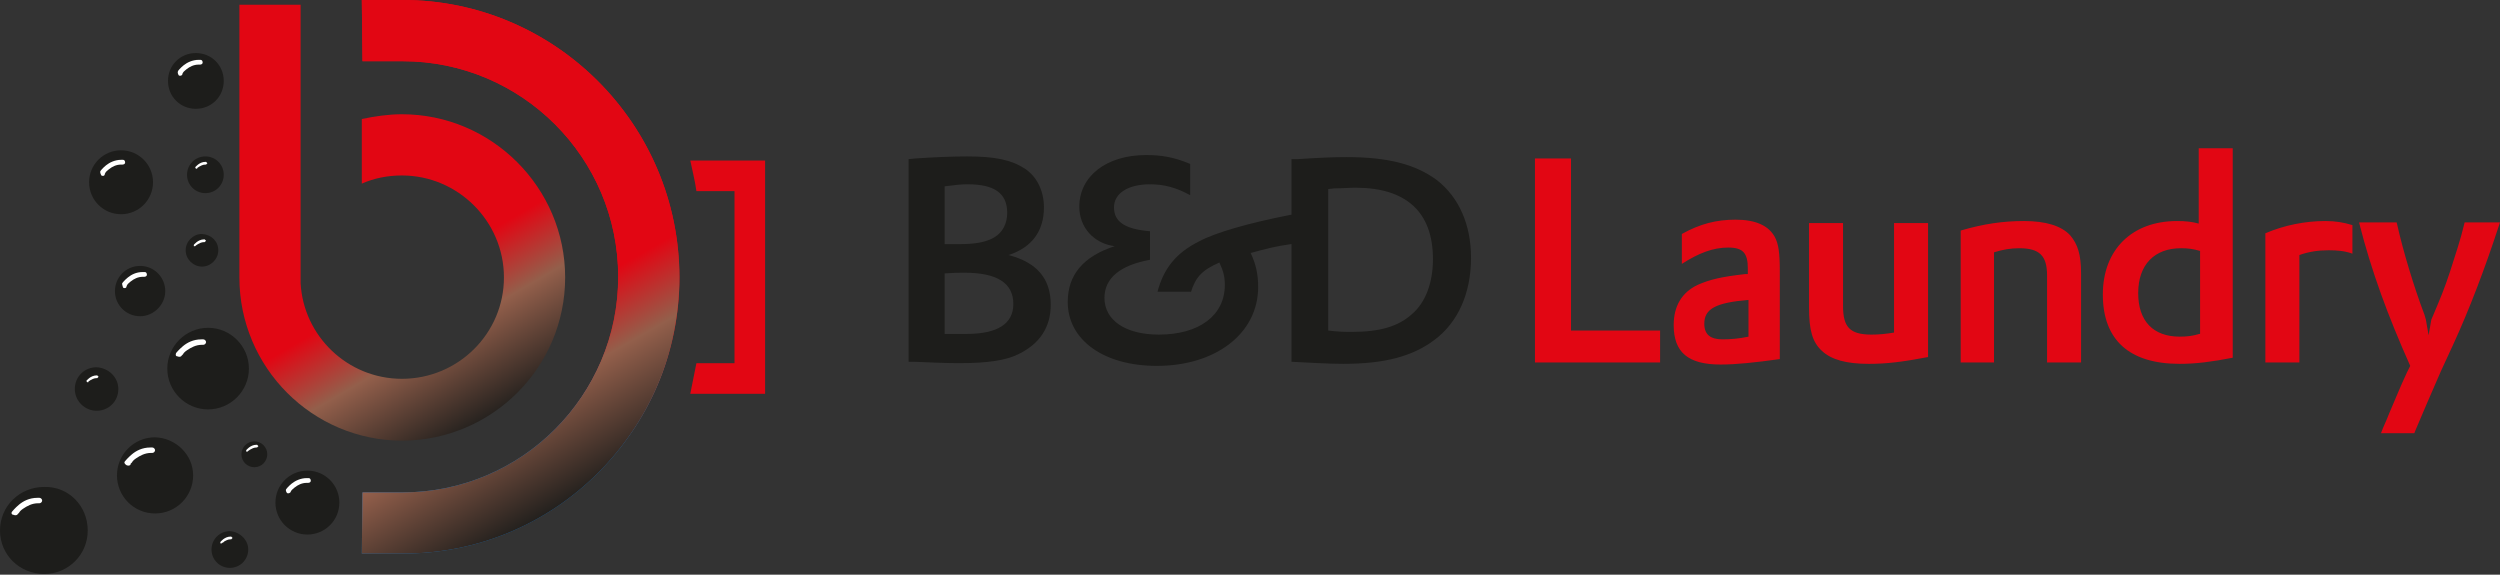 <?xml version="1.0" encoding="utf-8"?>
<!-- Generator: Adobe Illustrator 27.0.0, SVG Export Plug-In . SVG Version: 6.00 Build 0)  -->
<svg version="1.1" id="katman_1" xmlns="http://www.w3.org/2000/svg" xmlns:xlink="http://www.w3.org/1999/xlink" x="0px" y="0px"
	 viewBox="0 0 367.6 84.5" style="enable-background:new 0 0 367.6 84.5;" xml:space="preserve">
<rect x="0" y="0" width="367.6" height="84.5" fill="#333333" stroke="none"/>
<style type="text/css">
	.st0{fill:#1D1D1B;}
	.st1{fill:#E20613;}
	
		.st2{clip-path:url(#SVGID_00000075841479127760784310000004809483300756036799_);fill:url(#SVGID_00000132070164580886382410000018163771594839335808_);}
	
		.st3{clip-path:url(#SVGID_00000000905545886306585490000009855969503054036375_);fill:url(#SVGID_00000110430805330866482780000002931459903323288246_);}
	
		.st4{clip-path:url(#SVGID_00000114764825210491767730000007709729987578475693_);fill:url(#SVGID_00000152984995848666327700000014054813859940789950_);}
	.st5{fill:#FFFFFF;}
</style>
<path class="st0" d="M138.9,40.2c1.4-0.1,2.1-0.1,2.9-0.1c4.8,0,7.2,1.5,7.2,4.6c0,2.9-2.3,4.4-6.9,4.4c-0.7,0-1.6,0-2.4,0h-0.8
	V40.2z M138.9,27.4c1.6-0.2,2.3-0.3,3.4-0.3c3.9,0,5.8,1.3,5.8,4.2c0,1.6-0.7,2.9-1.9,3.6c-1.2,0.7-2.7,1-5.3,1h-1.2l-0.8,0V27.4z
	 M133.6,53.2l0.9,0c2.2,0.1,4.9,0.2,6.5,0.2c4.2,0,7-0.4,8.9-1.4c3-1.5,4.6-3.9,4.6-7.2c0-3.8-2-6.2-6.2-7.3c3.4-1.1,5.2-3.5,5.2-7
	c0-2.4-1-4.5-2.8-5.7c-2-1.3-4.4-1.8-8.5-1.8c-2,0-4.7,0.1-7.6,0.3l-1,0.1V53.2z"/>
<path class="st0" d="M195.3,27.8l0.9-0.1c1.1,0,2.2-0.1,3.1-0.1c7.5,0,11.4,3.6,11.4,10.5c0,3.5-1.1,6.4-3.1,8.1
	c-2,1.8-4.7,2.6-8.8,2.6c-1,0-1.9,0-3.5-0.2V27.8z M190,53.2c2.2,0.1,5.2,0.3,7.5,0.3c6.1,0,10.2-1.1,13.4-3.5
	c3.5-2.6,5.4-6.9,5.4-12.1c0-4.9-1.8-8.9-5-11.4c-3.1-2.3-7.1-3.4-13.3-3.4c-2.1,0-4.1,0.1-7.2,0.3l-0.9,0V53.2z M175.1,43
	c0.7-2.3,1.7-3.3,4.2-4.4c0.6,1.3,0.8,2.1,0.8,3.3c0,4.5-3.8,7.3-9.7,7.3c-4.9,0-8-2.1-8-5.4c0-2.9,2.3-4.8,6.7-5.6v-4.2
	c-3.7-0.3-5.3-1.4-5.3-3.5c0-2.1,2.1-3.4,5.3-3.4c2.1,0,3.9,0.5,5.9,1.6v-4.6c-2.4-1-4.2-1.3-6.5-1.3c-5.8,0-9.8,3.1-9.8,7.6
	c0,3,2.1,5.4,5.2,5.8c-4.6,1.5-6.9,4.2-6.9,8.2c0,5.6,5.3,9.4,13.1,9.4c8.7,0,14.9-4.8,14.9-11.6c0-1.8-0.3-3.3-1.1-5
	c2.2-0.6,3.7-1,5.9-1.3l0.6-0.1v-4.3l-0.7,0.1c-6.1,1.2-11,2.6-13.4,3.9c-3.4,1.7-5.2,4-6.1,7.4H175.1z"/>
<path class="st1" d="M346.9,32.8c1.8,7.1,4.2,13.6,7.5,21l-0.5,1c-1.2,2.6-1.6,3.7-2.6,6c-0.5,1.3-0.8,1.8-1.2,2.9h4.9l0.2-0.5
	c0.8-1.9,2.3-5.4,3.7-8.6l1.8-3.9c2.4-5.2,4.7-11.3,6.6-17.1l0.3-0.9h-5.2l-0.1,0.4c-0.5,2.1-1.2,4.2-2.1,7
	c-0.8,2.4-1.3,3.6-2.4,6.2l-0.3,0.7l-0.4,2.3l-0.4-2.3l-0.2-0.7c-1.6-4.2-3.2-9.6-4-13.2l-0.1-0.4H346.9z M333.1,53.3h5V37.5
	c1.4-0.5,2.8-0.7,4.3-0.7c1.3,0,2.4,0.1,3.5,0.5v-4.2c-1.3-0.4-2.5-0.6-4-0.6c-2.9,0-6,0.6-8.8,1.8V53.3z M323.4,49.1
	c-1,0.3-1.8,0.4-2.9,0.4c-3.9,0-6.1-2.3-6.1-6.4c0-4.2,2.4-6.6,6.3-6.6c1,0,1.8,0.1,2.8,0.4V49.1z M323.4,32.9
	c-1.1-0.3-2-0.4-3.3-0.4c-6.6,0-10.9,4.2-10.9,10.8c0,6.7,3.9,10.2,11.3,10.2c2.4,0,4.7-0.3,7.8-0.9V21.8h-5V32.9z M288.2,53.3h5
	V37.1c1.3-0.4,2.4-0.6,3.7-0.6c3,0,4.1,1.1,4.1,4v12.8h5V40.2c0-2.8-0.5-4.3-1.6-5.6c-1.3-1.4-3.6-2.1-6.8-2.1c-3,0-5.9,0.4-9.3,1.4
	V53.3z M266,32.8v12.4c0,3.4,0.5,5.1,1.9,6.4c1.4,1.3,3.6,1.9,6.9,1.9c2.7,0,5-0.3,8.7-1V32.8h-5v16.1c-1.2,0.2-2.2,0.3-3.3,0.3
	c-3.2,0-4.2-1.1-4.2-4.2V32.8H266z M257.1,49.5c-1.4,0.3-2.7,0.4-3.8,0.4c-1.8,0-2.7-0.7-2.7-2.3c0-2.2,1.7-3.1,6.5-3.5V49.5z
	 M247.3,38.8c2.5-1.6,4.6-2.4,6.8-2.4c2.2,0,2.9,0.8,2.9,3.1v0.8l-0.4,0c-3.5,0.4-5.2,0.8-7,1.6c-2.3,1.1-3.5,3.1-3.5,5.9
	c0,4,2.1,5.8,6.9,5.8c2.3,0,5.1-0.3,8.7-0.8v-13c0-2.7-0.2-3.9-0.7-4.9c-0.9-1.7-2.8-2.6-5.8-2.6c-2.8,0-5.2,0.6-7.9,2.1V38.8z
	 M225.7,53.3h18.4v-4.7H231V23.3h-5.3V53.3z"/>
<path class="st0" d="M49.9,73.9c0,2.6-2.1,4.7-4.7,4.7c-2.6,0-4.7-2.1-4.7-4.7c0-2.6,2.1-4.7,4.7-4.7C47.8,69.2,49.9,71.3,49.9,73.9
	"/>
<path class="st0" d="M36.5,80.8c0,1.5-1.2,2.7-2.7,2.7c-1.5,0-2.7-1.2-2.7-2.7c0-1.5,1.2-2.7,2.7-2.7C35.3,78.2,36.5,79.4,36.5,80.8
	"/>
<g>
	<defs>
		<path id="SVGID_1_" d="M99.9,40.8C99.9,18.3,81.6,0,59.2,0l-6,0l0.1,9l5.9,0c17.5,0,31.7,14.2,31.7,31.7
			c0,17.5-14.2,31.7-31.7,31.7l-5.9,0l-0.1,9l5.9,0C81.6,81.5,99.9,63.2,99.9,40.8"/>
	</defs>
	<clipPath id="SVGID_00000090975095804399287150000016713205181931351461_">
		<use xlink:href="#SVGID_1_"  style="overflow:visible;"/>
	</clipPath>
	
		<linearGradient id="SVGID_00000170989228030822938860000006227612820353640081_" gradientUnits="userSpaceOnUse" x1="5.405" y1="835.932" x2="6.005" y2="835.932" gradientTransform="matrix(0 -81.509 46.744 0 -38998.148 505.744)">
		<stop  offset="0" style="stop-color:#1D70B7"/>
		<stop  offset="0.21" style="stop-color:#A25667"/>
		<stop  offset="0.35" style="stop-color:#E20613"/>
		<stop  offset="0.71" style="stop-color:#E20613"/>
		<stop  offset="1" style="stop-color:#E20613"/>
	</linearGradient>
	
		<rect x="53.2" style="clip-path:url(#SVGID_00000090975095804399287150000016713205181931351461_);fill:url(#SVGID_00000170989228030822938860000006227612820353640081_);" width="46.7" height="81.5"/>
</g>
<g>
	<defs>
		<path id="SVGID_00000162339413077541019140000007443444487838178190_" d="M99.9,40.8C99.9,18.3,81.6,0,59.2,0l-6,0l0.1,9l5.9,0
			c17.5,0,31.7,14.2,31.7,31.7c0,17.5-14.2,31.7-31.7,31.7l-5.9,0l-0.1,9l5.9,0C81.6,81.5,99.9,63.2,99.9,40.8"/>
	</defs>
	<clipPath id="SVGID_00000179629974213088106920000010087097901633576859_">
		<use xlink:href="#SVGID_00000162339413077541019140000007443444487838178190_"  style="overflow:visible;"/>
	</clipPath>
	
		<linearGradient id="SVGID_00000035523360194036420520000005432560450794565799_" gradientUnits="userSpaceOnUse" x1="5.556" y1="840.138" x2="6.256" y2="840.138" gradientTransform="matrix(-49.961 -86.534 79.293 -45.779 -66246.758 39010.352)">
		<stop  offset="0" style="stop-color:#1D1D1B"/>
		<stop  offset="0.24" style="stop-color:#935F4B"/>
		<stop  offset="0.39" style="stop-color:#E20613"/>
		<stop  offset="0.71" style="stop-color:#E20613"/>
		<stop  offset="1" style="stop-color:#E20613"/>
	</linearGradient>
	
		<polygon style="clip-path:url(#SVGID_00000179629974213088106920000010087097901633576859_);fill:url(#SVGID_00000035523360194036420520000005432560450794565799_);" points="
		135.2,61.1 88.2,-20.2 17.9,20.4 64.9,101.7 	"/>
</g>
<g>
	<defs>
		<path id="SVGID_00000109013361026801480920000012380247393516763038_" d="M83.1,40.8c0-13.2-10.8-24-24-24c-2,0-4,0.3-5.9,0.7V27
			c1.8-0.8,3.8-1.2,5.9-1.2c8.2,0,15,6.7,15,15c0,8.2-6.7,14.9-15,14.9c-8,0-14.5-6.3-14.9-14.1h0v-0.8V22V0.7h-9v40.1
			c0,13.2,10.7,24,24,24C72.4,64.7,83.1,54,83.1,40.8"/>
	</defs>
	<clipPath id="SVGID_00000183933830873376214630000015554819276511305894_">
		<use xlink:href="#SVGID_00000109013361026801480920000012380247393516763038_"  style="overflow:visible;"/>
	</clipPath>
	
		<linearGradient id="SVGID_00000028300655298284150320000013764206368604409227_" gradientUnits="userSpaceOnUse" x1="6.369" y1="839.906" x2="7.189" y2="839.906" gradientTransform="matrix(-39.765 -68.876 63.841 -36.859 -53291.723 31457.305)">
		<stop  offset="0" style="stop-color:#1D1D1B"/>
		<stop  offset="0.23" style="stop-color:#935F4B"/>
		<stop  offset="0.38" style="stop-color:#E20613"/>
		<stop  offset="0.71" style="stop-color:#E20613"/>
		<stop  offset="1" style="stop-color:#E20613"/>
	</linearGradient>
	
		<polygon style="clip-path:url(#SVGID_00000183933830873376214630000015554819276511305894_);fill:url(#SVGID_00000028300655298284150320000013764206368604409227_);" points="
		110.8,48.7 71.1,-20.1 7.5,16.7 47.2,85.5 	"/>
</g>
<path class="st0" d="M22.5,26.8c0,2.6-2.1,4.7-4.7,4.7c-2.6,0-4.7-2.1-4.7-4.7c0-2.6,2.1-4.7,4.7-4.7C20.4,22.1,22.5,24.2,22.5,26.8
	"/>
<path class="st0" d="M36.6,54.2c0,3.3-2.7,6-6,6c-3.3,0-6-2.7-6-6s2.7-6,6-6C33.9,48.2,36.6,50.9,36.6,54.2"/>
<path class="st0" d="M28.4,69.9c0,3.1-2.5,5.6-5.6,5.6c-3.1,0-5.6-2.5-5.6-5.6c0-3.1,2.5-5.6,5.6-5.6C25.9,64.4,28.4,66.9,28.4,69.9
	"/>
<path class="st0" d="M24.3,42.8c0,2-1.7,3.7-3.7,3.7c-2,0-3.7-1.6-3.7-3.7c0-2,1.6-3.7,3.7-3.7C22.7,39.1,24.3,40.8,24.3,42.8"/>
<path class="st0" d="M32.9,25.7c0,1.5-1.2,2.7-2.7,2.7c-1.5,0-2.7-1.2-2.7-2.7c0-1.5,1.2-2.7,2.7-2.7C31.7,23,32.9,24.2,32.9,25.7"
	/>
<path class="st0" d="M39.3,66.8c0,1-0.8,1.9-1.9,1.9c-1,0-1.9-0.8-1.9-1.9c0-1,0.8-1.9,1.9-1.9C38.4,64.9,39.3,65.7,39.3,66.8"/>
<path class="st0" d="M17.4,57.2c0,1.8-1.4,3.2-3.2,3.2c-1.7,0-3.2-1.4-3.2-3.2c0-1.8,1.4-3.2,3.2-3.2C16,54.1,17.4,55.5,17.4,57.2"
	/>
<path class="st0" d="M12.9,78c0,3.6-2.9,6.4-6.4,6.4C2.9,84.4,0,81.6,0,78c0-3.6,2.9-6.4,6.5-6.4C10.1,71.5,12.9,74.4,12.9,78"/>
<path class="st0" d="M32.9,11.9c0,2.3-1.8,4.1-4.1,4.1c-2.3,0-4.1-1.8-4.1-4.1c0-2.3,1.8-4.1,4.1-4.1C31.1,7.8,32.9,9.6,32.9,11.9"
	/>
<path class="st0" d="M32.1,36.8c0,1.3-1.1,2.4-2.4,2.4c-1.3,0-2.4-1.1-2.4-2.4c0-1.3,1.1-2.4,2.4-2.4C31.1,34.5,32.1,35.5,32.1,36.8
	"/>
<path class="st1" d="M101.5,23.6c0.3,1.5,0.7,3,0.9,4.5h5.6v25.3h-5.6c-0.3,1.5-0.6,3-0.9,4.5h11V23.6H101.5z"/>
<path class="st5" d="M1.8,75.2c0,0,0.4-0.5,1-1c0.6-0.5,1.5-1,2.7-1l0.3,0c0.2,0,0.4,0.2,0.4,0.4c0,0.2-0.2,0.4-0.4,0.4l-0.2,0
	c-0.9,0-1.6,0.4-2.2,0.8c-0.3,0.2-0.5,0.4-0.6,0.6l-0.2,0.2l0,0l0,0c-0.1,0.2-0.4,0.2-0.6,0.1C1.7,75.7,1.6,75.4,1.8,75.2"/>
<path class="st5" d="M25.9,51.9c0,0,0.4-0.5,1-1c0.6-0.5,1.5-1,2.7-1l0.3,0c0.2,0,0.4,0.2,0.4,0.4c0,0.2-0.2,0.4-0.4,0.4l-0.2,0
	c-0.9,0-1.6,0.4-2.2,0.8c-0.3,0.2-0.5,0.4-0.6,0.6l-0.2,0.2l0,0l0,0c-0.1,0.2-0.4,0.2-0.6,0.1C25.8,52.4,25.8,52.1,25.9,51.9"/>
<path class="st5" d="M18.4,67.8c0,0,0.4-0.5,1-1c0.6-0.5,1.5-1,2.7-1l0.3,0c0.2,0,0.4,0.2,0.4,0.4c0,0.2-0.2,0.4-0.4,0.4l-0.2,0
	c-0.9,0-1.6,0.4-2.2,0.8c-0.3,0.2-0.5,0.4-0.6,0.6l-0.2,0.2l0,0.1l0,0c-0.1,0.2-0.4,0.2-0.6,0.1C18.3,68.2,18.2,68,18.4,67.8"/>
<path class="st5" d="M42.1,71.9c0,0,0.3-0.4,0.8-0.8c0.5-0.4,1.3-0.8,2.2-0.8l0.3,0c0.2,0,0.3,0.2,0.3,0.4c0,0.2-0.2,0.3-0.4,0.3
	l-0.2,0c-0.7,0-1.3,0.3-1.8,0.7c-0.2,0.2-0.4,0.3-0.5,0.5l-0.1,0.2l0,0c-0.1,0.1-0.3,0.2-0.5,0.1C42,72.2,42,72,42.1,71.9"/>
<path class="st5" d="M14.8,25.1c0,0,0.3-0.4,0.8-0.8c0.5-0.4,1.3-0.8,2.2-0.8l0.3,0c0.2,0,0.3,0.2,0.3,0.4c0,0.2-0.2,0.3-0.4,0.3
	l-0.2,0c-0.7,0-1.3,0.3-1.8,0.7c-0.2,0.2-0.4,0.3-0.5,0.5l-0.1,0.2l0,0.1c-0.1,0.2-0.3,0.2-0.5,0.1C14.7,25.4,14.7,25.2,14.8,25.1"
	/>
<path class="st5" d="M26.2,10.4c0,0,0.3-0.4,0.8-0.8c0.5-0.4,1.3-0.8,2.2-0.8l0.3,0c0.2,0,0.3,0.2,0.3,0.4c0,0.2-0.2,0.3-0.4,0.3
	l-0.2,0c-0.7,0-1.3,0.3-1.8,0.7c-0.2,0.2-0.4,0.3-0.5,0.5l-0.1,0.2l0,0.1c-0.1,0.1-0.3,0.2-0.5,0.1C26.1,10.8,26.1,10.6,26.2,10.4"
	/>
<path class="st5" d="M18,41.6c0,0,0.3-0.4,0.8-0.8c0.5-0.4,1.2-0.8,2.2-0.8l0.3,0c0.2,0,0.3,0.2,0.3,0.4c0,0.2-0.2,0.3-0.4,0.3
	l-0.2,0c-0.7,0-1.3,0.3-1.8,0.7c-0.2,0.2-0.4,0.3-0.5,0.5l-0.1,0.2l0,0.1c-0.1,0.2-0.3,0.2-0.5,0.1C18,42,17.9,41.7,18,41.6"/>
<path class="st5" d="M36.2,66.2c0,0,0.6-0.8,1.5-0.8l0.1,0l0.2,0.2l-0.2,0.2l-0.1,0c-0.4,0-0.7,0.2-0.9,0.3l-0.3,0.2l-0.1,0.1
	l-0.2,0L36.2,66.2z"/>
<path class="st5" d="M28.5,36c0,0,0.6-0.8,1.5-0.8l0.1,0l0.2,0.2l-0.2,0.2l-0.1,0c-0.4,0-0.7,0.2-0.9,0.3l-0.3,0.2l-0.1,0.1l-0.2,0
	L28.5,36z"/>
<path class="st5" d="M28.7,24.6c0,0,0.6-0.8,1.5-0.8l0.1,0l0.2,0.2l-0.2,0.2l-0.1,0c-0.4,0-0.7,0.2-0.9,0.3L29,24.7L29,24.8l-0.2,0
	L28.7,24.6z"/>
<path class="st5" d="M32.4,79.7c0,0,0.6-0.8,1.5-0.8l0.1,0l0.2,0.2L34,79.3l-0.1,0c-0.4,0-0.7,0.2-0.9,0.3c-0.1,0.1-0.2,0.2-0.3,0.2
	l-0.1,0.1l-0.2,0L32.4,79.7z"/>
<path class="st5" d="M12.7,56c0,0,0.6-0.8,1.5-0.8l0.1,0l0.2,0.2l-0.2,0.2l-0.1,0c-0.4,0-0.7,0.2-0.9,0.3l-0.3,0.2L13,56.2l-0.2,0
	L12.7,56z"/>
</svg>

